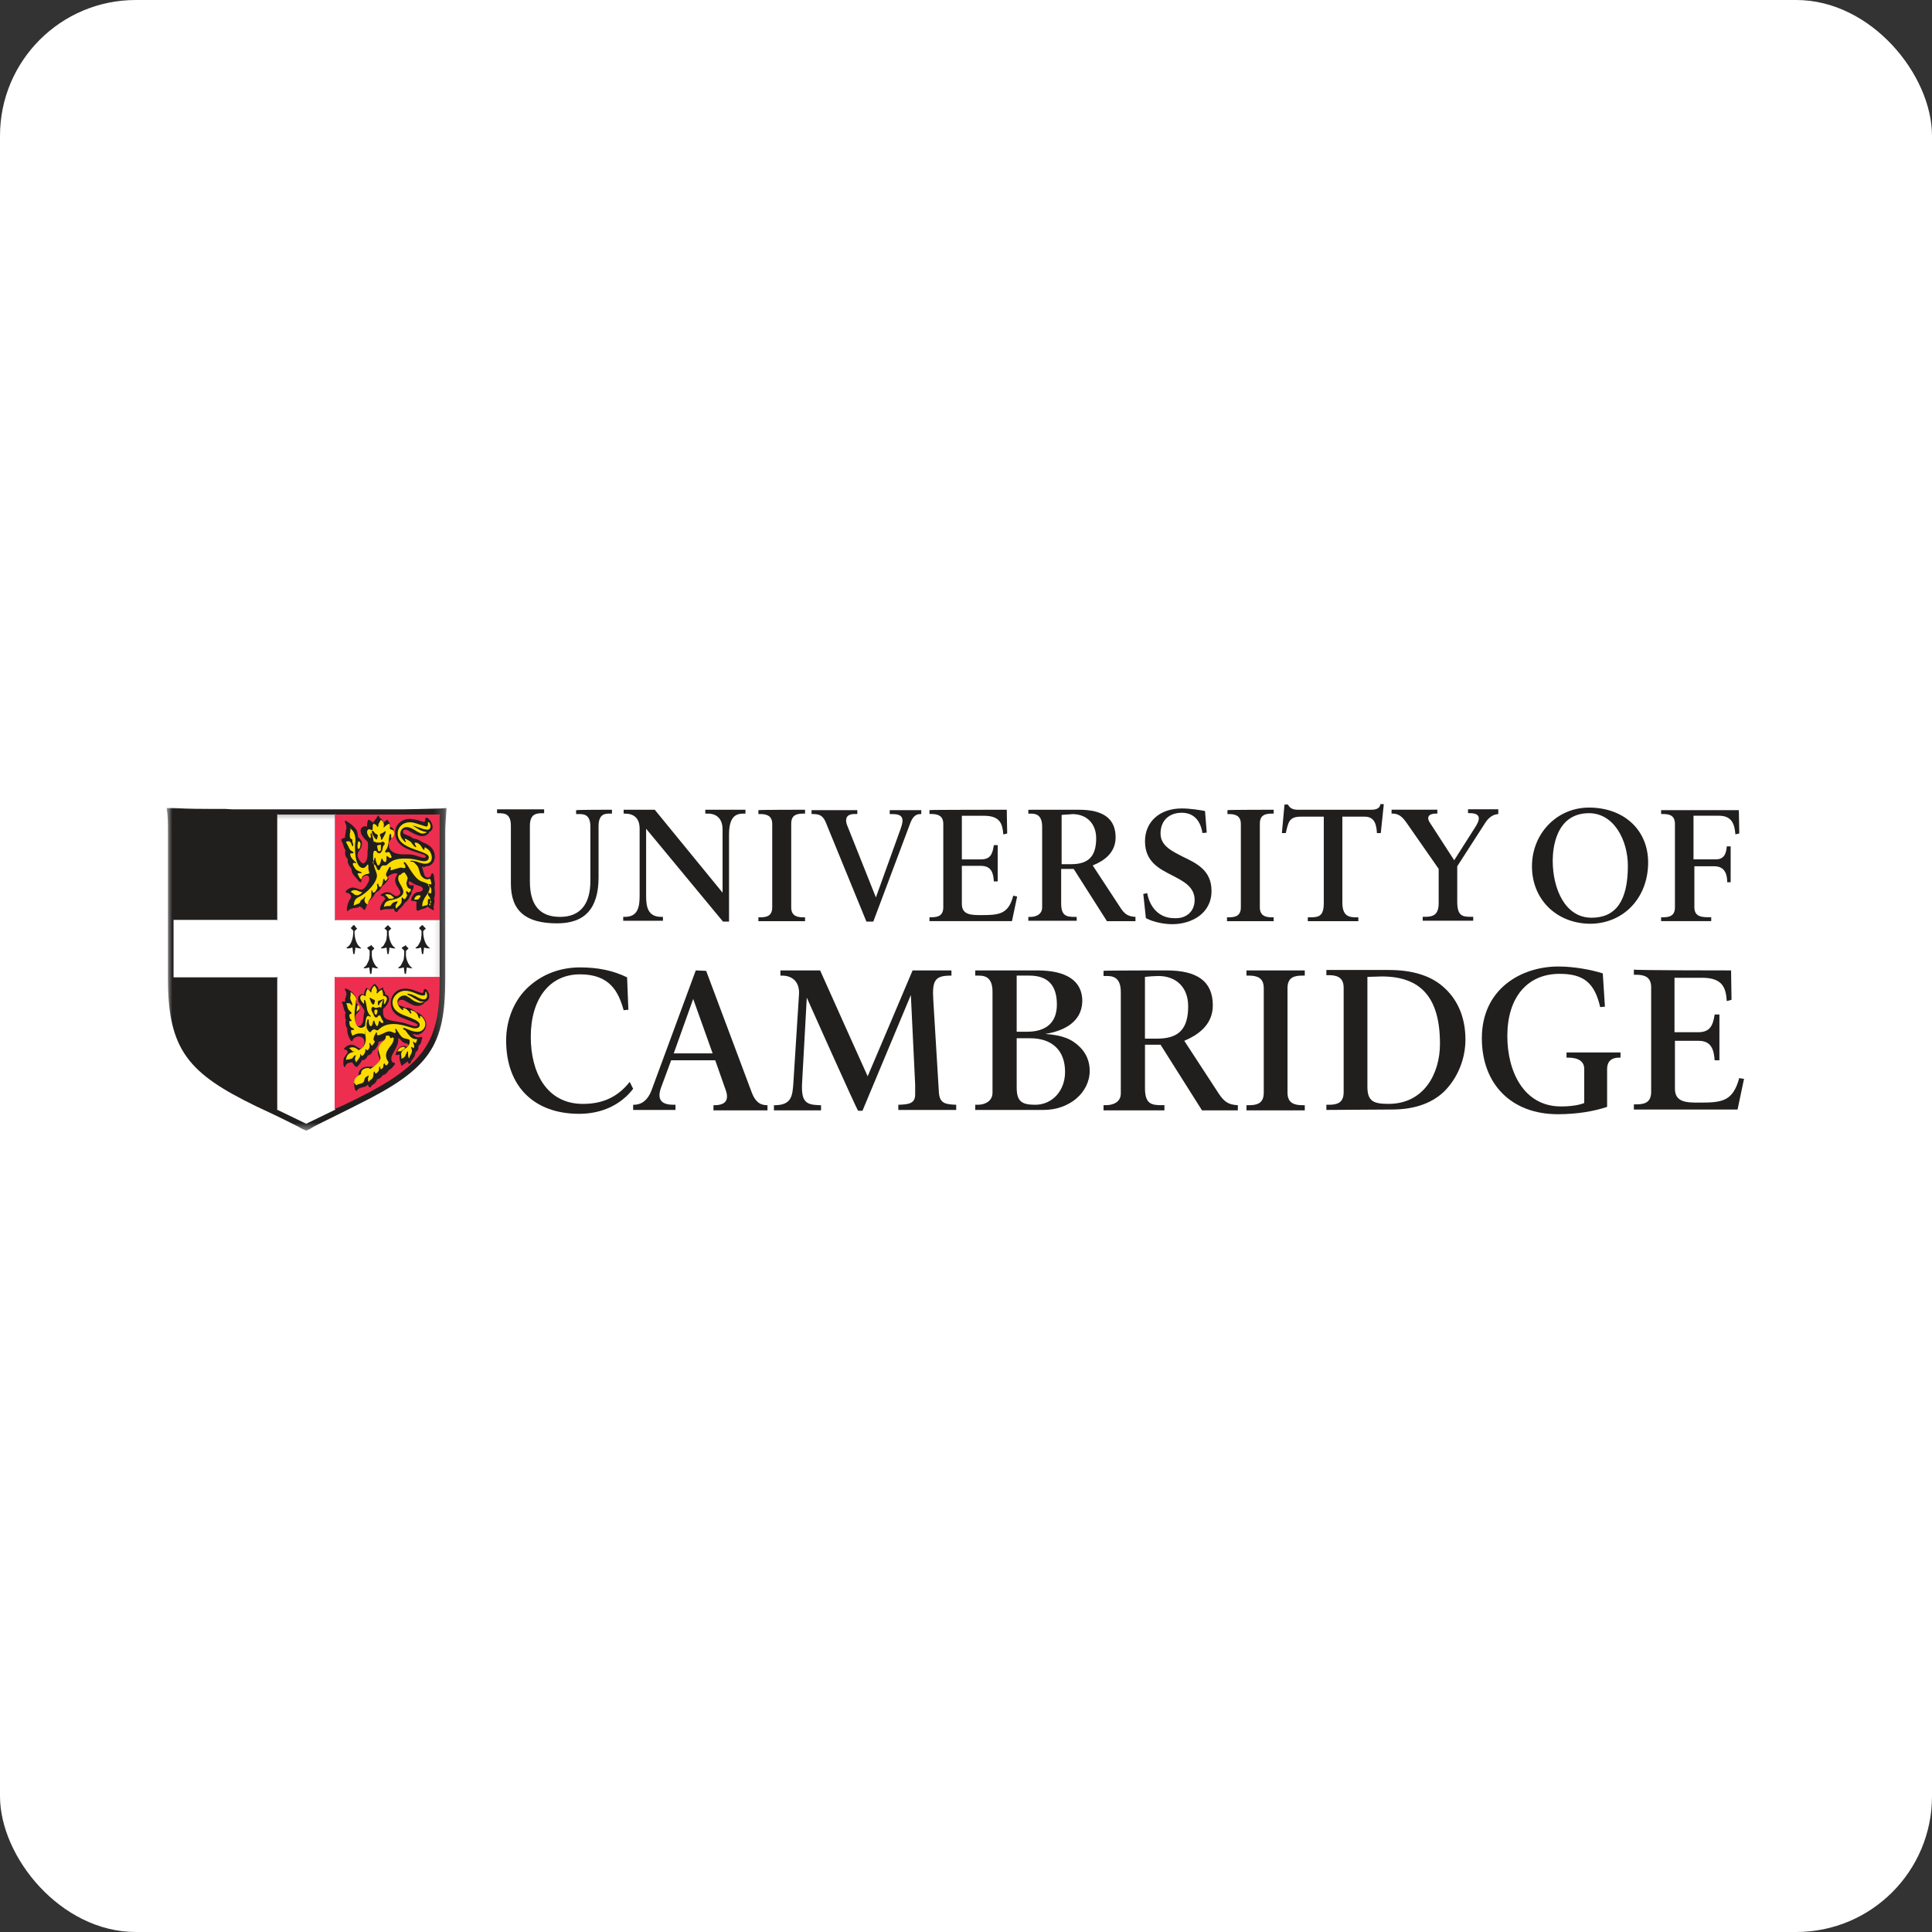 <svg xmlns="http://www.w3.org/2000/svg" width="185" height="185" viewBox="0 0 185 185" fill="none"><rect x="0" y="0" width="185" height="185" fill="#333333" stroke="none"/><rect width="185" height="185" rx="13" fill="white"></rect><mask id="mask0_483_340" style="mask-type:luminance" maskUnits="userSpaceOnUse" x="16" y="77" width="27" height="32"><path d="M42.8 77H16V108.392H42.8V77Z" fill="white"></path></mask><g mask="url(#mask0_483_340)"><path d="M22.205 77.496H36.556H37.217H38.665C39.367 77.496 40.526 77.454 42.139 77.413L42.759 77.372C42.676 78.613 42.635 79.109 42.635 79.769V81.713V83.533V93.749C42.635 100.161 41.187 102.352 34.238 105.785C33.949 105.95 30.392 107.687 30.021 107.894L29.691 108.1L29.319 108.265L28.947 108.1L28.576 107.894C27.128 107.15 25.638 106.446 24.482 105.909C18.109 102.809 16.083 100.574 16.083 93.752V83.536V81.716V79.772C16.083 78.613 16.083 78.242 15.959 77.374H16.619C18.233 77.457 19.392 77.457 20.094 77.457H21.542L22.205 77.496Z" fill="#211E1E"></path></g><mask id="mask1_483_340" style="mask-type:luminance" maskUnits="userSpaceOnUse" x="16" y="77" width="27" height="32"><path d="M42.8 77.496H16V108.351H42.8V77.496Z" fill="white"></path></mask><g mask="url(#mask1_483_340)"><path d="M29.319 107.605L32.047 106.283L32.13 106.242L32.088 106.201V93.628V93.543L32.171 93.587H42.057H42.139L42.098 93.501V88.166L42.139 88.083H42.057H32.171L32.088 88.125V88.042V78.035L32.13 77.953L32.047 77.994H26.629L26.547 77.953V78.035V88.042L26.588 88.125L26.505 88.083H16.702H16.619V88.166V93.543V93.587H16.702H26.505L26.588 93.543L26.547 93.669V106.16V106.283H26.588L29.319 107.605Z" fill="white"></path></g><path d="M32.212 77.994L32.088 77.953V78.035V88.042V88.125L32.171 88.083H42.016L42.139 88.125L42.098 88.042V78.035L42.139 77.953L42.016 77.994H32.212Z" fill="#EE2E4F"></path><path d="M32.13 93.587L32.047 93.545V93.587V106.159V106.242L32.13 106.159L32.708 105.912C40.358 102.313 42.095 100.163 42.095 94.206V93.587L42.137 93.504L42.054 93.545L32.13 93.587Z" fill="#EE2E4F"></path><path d="M33.949 88.582L33.991 88.665L34.032 88.747L34.114 88.83L34.197 88.912L34.156 88.954L34.073 89.036L33.991 89.119L33.949 89.16V89.243C33.949 89.945 34.197 90.526 34.527 90.732L34.61 90.815H34.527H34.448C34.365 90.815 34.159 90.773 34.035 90.732L33.952 91.351H33.828L33.746 90.732C33.622 90.773 33.457 90.815 33.333 90.815H33.25L33.168 90.773L33.25 90.691C33.581 90.526 33.828 89.906 33.828 89.201V89.119L33.787 89.078L33.705 88.995L33.622 88.912L33.581 88.871L33.663 88.788L33.746 88.706L33.787 88.623L33.949 88.582Z" fill="#211E1E"></path><path d="M37.176 88.582L37.217 88.665L37.3 88.747L37.382 88.83L37.465 88.912L37.423 88.954L37.341 89.036L37.258 89.119L37.217 89.16V89.243C37.217 89.903 37.465 90.526 37.795 90.732L37.878 90.815H37.795H37.713C37.63 90.815 37.423 90.773 37.3 90.732L37.217 91.351H37.093L37.011 90.732C36.887 90.773 36.722 90.815 36.598 90.815C36.515 90.815 36.474 90.815 36.474 90.773L36.556 90.691C36.639 90.65 36.763 90.526 36.804 90.402C36.928 90.195 37.011 89.989 37.011 89.906C37.011 89.741 37.052 89.576 37.052 89.576V89.246V89.122L37.011 89.081C36.887 88.957 36.887 88.957 36.804 88.915L36.887 88.833L36.969 88.75L37.052 88.668L37.176 88.582Z" fill="#211E1E"></path><path d="M35.563 90.484L35.604 90.567L35.686 90.649L35.769 90.732L35.852 90.814L35.81 90.856L35.728 90.938L35.645 91.021L35.604 91.062V91.186V91.516C35.645 91.97 35.893 92.469 36.141 92.634L36.223 92.716H36.141H36.058C35.975 92.716 35.769 92.675 35.645 92.634L35.563 93.253H35.439L35.356 92.634C35.232 92.675 35.067 92.716 34.943 92.716C34.861 92.716 34.819 92.716 34.819 92.675L34.902 92.593C34.984 92.551 35.108 92.427 35.15 92.304C35.273 92.056 35.356 91.891 35.356 91.808C35.356 91.643 35.397 91.478 35.397 91.478V91.147V91.024L35.356 90.982L35.273 90.9L35.191 90.817L35.15 90.776L35.232 90.693C35.48 90.567 35.48 90.567 35.563 90.484Z" fill="#211E1E"></path><path d="M38.83 90.484L38.872 90.567L38.954 90.649L39.037 90.732L39.119 90.814L39.078 90.856L38.995 90.938L38.913 91.021L38.872 91.062V91.186V91.516C38.913 91.97 39.161 92.469 39.408 92.634L39.491 92.716H39.408H39.367C39.285 92.716 39.078 92.675 38.954 92.634L38.872 93.253H38.748L38.665 92.634C38.541 92.675 38.376 92.716 38.252 92.716C38.17 92.716 38.128 92.716 38.128 92.675L38.211 92.593C38.294 92.551 38.417 92.427 38.459 92.304C38.583 92.056 38.665 91.891 38.665 91.808C38.665 91.643 38.706 91.478 38.706 91.478V91.147V91.024L38.665 90.982L38.583 90.9L38.5 90.817L38.459 90.776L38.541 90.693C38.789 90.567 38.789 90.567 38.83 90.484Z" fill="#211E1E"></path><path d="M40.485 88.582L40.526 88.665L40.609 88.747L40.691 88.83L40.774 88.912L40.733 88.954L40.65 89.036L40.568 89.119L40.526 89.16V89.243C40.526 89.903 40.774 90.526 41.104 90.732L41.187 90.815H41.104H41.022C40.939 90.815 40.733 90.773 40.609 90.732L40.526 91.351H40.402L40.32 90.732C40.196 90.773 40.031 90.815 39.907 90.815C39.824 90.815 39.783 90.815 39.783 90.773L39.865 90.691C39.948 90.65 40.072 90.526 40.113 90.402C40.237 90.195 40.32 89.989 40.32 89.906C40.32 89.741 40.361 89.576 40.361 89.576V89.246V89.122L40.32 89.081L40.237 88.998L40.155 88.915L40.113 88.874L40.196 88.791L40.278 88.709L40.361 88.626L40.485 88.582Z" fill="#211E1E"></path><path d="M40.402 82.996L40.444 83.119C40.485 83.243 40.485 83.326 40.526 83.408C40.65 83.904 40.733 84.028 40.98 84.028C41.104 84.028 41.228 83.945 41.27 83.821L41.311 83.656L41.393 83.615C41.476 83.615 41.517 83.697 41.559 83.904C41.559 83.986 41.559 84.11 41.6 84.317C41.641 84.441 41.641 84.606 41.641 84.73C41.641 84.812 41.641 84.853 41.6 84.977V85.06C41.644 85.231 41.644 85.314 41.644 85.396C41.644 85.768 41.644 85.85 41.562 86.016C41.603 86.139 41.603 86.222 41.603 86.305C41.603 86.387 41.603 86.47 41.562 86.594L41.52 86.841V87.007L41.562 87.13L41.52 87.172L41.355 87.089L41.149 86.965C41.107 86.924 41.025 86.883 40.942 86.8C40.777 86.965 40.736 86.965 40.571 87.007C40.282 87.089 40.199 87.13 40.116 87.172L39.992 87.213C39.91 87.213 39.869 87.089 39.869 86.883C39.869 86.594 39.869 86.47 39.91 86.346C39.745 86.305 39.662 86.263 39.58 86.263C39.538 86.263 39.538 86.263 39.456 86.263H39.414L39.373 86.181C39.373 86.098 39.414 85.933 39.497 85.809C39.621 85.603 39.786 85.479 39.91 85.438L40.199 85.396C40.364 85.355 40.488 85.272 40.488 85.148C40.488 85.025 40.405 84.942 40.24 84.859L39.869 84.736C39.745 84.694 39.621 84.653 39.538 84.57C39.456 84.529 39.373 84.488 39.332 84.447L39.249 84.405C39.167 84.405 39.125 84.447 39.125 84.529C39.125 84.694 39.249 84.777 39.373 84.777H39.456L39.538 84.736L39.621 84.818C39.621 84.983 39.538 85.231 39.414 85.355L39.373 85.644L39.285 85.727C39.243 85.933 39.037 86.263 38.831 86.387L38.748 86.47L38.665 86.594C38.665 86.635 38.583 86.676 38.5 86.8C38.418 86.883 38.335 86.965 38.294 87.007C38.211 87.089 38.129 87.13 38.129 87.172L38.046 87.296L37.963 87.337C37.881 87.337 37.798 87.254 37.757 87.13C37.716 87.048 37.716 87.007 37.633 87.007L37.468 87.048H37.344H37.055C36.89 87.048 36.683 87.089 36.559 87.13L36.477 87.172C36.436 87.172 36.394 87.13 36.394 87.048C36.394 86.759 36.601 86.387 36.89 86.095C36.849 85.93 36.766 85.847 36.642 85.806C36.559 85.765 36.477 85.765 36.477 85.765L36.436 85.724C36.436 85.682 36.518 85.6 36.642 85.558C36.89 85.434 36.972 85.434 37.096 85.434C37.261 85.434 37.385 85.476 37.55 85.6C37.798 85.765 37.84 85.806 37.963 85.806C38.129 85.806 38.335 85.641 38.335 85.476C38.335 85.352 38.252 85.228 38.129 85.022C37.922 84.733 37.84 84.526 37.84 84.278C37.84 84.113 37.881 84.031 38.005 83.783L38.046 83.7C38.046 83.659 37.963 83.618 37.881 83.618C37.798 83.618 37.674 83.659 37.509 83.7C37.261 83.824 37.096 83.948 37.096 83.989L37.138 84.072L37.22 84.113V84.155L37.179 84.237C37.179 84.237 37.096 84.32 37.014 84.444C36.89 84.609 36.766 84.733 36.642 84.815L36.559 84.898L36.477 85.022C36.436 85.145 36.27 85.311 36.105 85.393L35.981 85.476L35.893 85.603C35.81 85.768 35.687 85.933 35.563 86.057L35.315 86.305C35.232 86.387 35.15 86.552 35.067 86.841C34.985 87.048 34.943 87.13 34.902 87.13L34.819 87.089C34.654 86.883 34.489 86.8 34.448 86.8L34.365 86.841C34.283 86.883 34.241 86.924 34.117 86.924L33.828 86.965C33.581 87.007 33.457 87.089 33.333 87.213L33.25 87.254L33.209 87.13V87.048C33.209 87.048 33.209 86.965 33.25 86.8C33.292 86.552 33.374 86.346 33.416 86.263L33.581 86.016L33.622 85.892C33.622 85.685 33.457 85.52 33.168 85.479L33.085 85.396C33.085 85.355 33.168 85.272 33.25 85.19C33.416 85.066 33.622 84.983 33.787 84.983C33.87 84.983 33.994 85.025 34.159 85.066L34.365 85.148L34.572 85.19C34.778 85.19 34.985 85.025 35.191 84.612C35.315 84.447 35.356 84.281 35.356 84.157C35.356 83.951 35.274 83.827 35.108 83.827C34.985 83.827 34.861 83.868 34.737 83.992C34.654 84.075 34.613 84.199 34.613 84.281V84.364V84.405L34.53 84.488C34.448 84.488 34.407 84.405 34.241 84.24C34.2 84.157 34.117 84.075 33.994 83.951C33.746 83.662 33.663 83.538 33.663 83.208C33.374 82.836 33.292 82.63 33.292 82.423V82.258C33.085 82.01 33.044 81.928 33.044 81.68C33.044 81.556 33.044 81.556 33.085 81.432C33.003 81.267 32.961 81.226 32.92 81.102L32.879 80.937C32.837 80.813 32.796 80.689 32.755 80.607C32.672 80.483 32.672 80.483 32.672 80.441C32.672 80.359 32.755 80.276 32.961 80.235H33.044C33.044 80.152 33.044 80.07 33.044 80.028C33.044 79.987 33.044 79.946 33.085 79.822L33.127 79.492C33.168 79.368 33.168 79.285 33.168 79.203C33.168 79.12 33.168 79.079 33.127 78.955C33.085 78.872 33.085 78.79 33.044 78.749L33.003 78.625L33.085 78.583L33.168 78.625C33.457 78.79 33.787 79.038 33.994 79.285C34.2 79.492 34.241 79.698 34.283 80.152C34.53 80.359 34.654 80.524 34.654 80.813C34.654 80.978 34.613 81.143 34.489 81.308C34.407 81.474 34.324 81.556 34.324 81.556C34.283 81.639 34.241 81.763 34.241 81.845C34.241 82.01 34.283 82.134 34.407 82.341C34.53 82.547 34.654 82.671 34.778 82.671C34.985 82.671 35.191 82.299 35.191 81.845V81.515L35.232 81.308V81.061V80.854V80.73C35.232 80.648 35.232 80.607 34.943 80.359C34.654 80.028 34.53 79.781 34.53 79.533C34.53 79.285 34.737 79.12 34.985 79.12C35.026 79.12 35.067 79.12 35.15 79.161V79.079V78.914L35.191 78.707C35.232 78.542 35.232 78.501 35.315 78.501H35.356L35.521 78.625L35.728 78.749L35.769 78.79C35.769 78.666 35.81 78.666 35.893 78.542L36.017 78.377L36.099 78.253L36.141 78.171L36.223 78.088C36.265 78.088 36.265 78.129 36.306 78.212L36.389 78.336L36.512 78.418C36.595 78.501 36.678 78.625 36.719 78.79C36.801 78.707 36.801 78.666 36.884 78.625L37.008 78.542L37.09 78.501L37.132 78.542L37.214 78.666C37.338 78.831 37.338 78.872 37.338 78.996V79.079V79.161C37.627 79.244 37.71 79.368 37.71 79.698C37.71 79.946 37.586 80.152 37.379 80.441C37.214 80.607 37.214 80.689 37.214 80.813C37.214 81.432 37.668 81.766 38.456 81.807H39.034C39.406 81.807 39.612 81.848 39.945 81.972C40.358 82.096 40.482 82.137 40.606 82.137C40.688 82.137 40.771 82.096 40.771 82.013C40.771 81.889 40.565 81.807 39.86 81.6C38.453 81.188 37.834 80.648 37.834 79.698C37.834 78.996 38.453 78.415 39.199 78.415C39.447 78.415 39.819 78.498 40.025 78.539L40.397 78.663L40.562 78.704C40.685 78.704 40.727 78.622 40.727 78.415C40.727 78.333 40.768 78.291 40.851 78.291C40.933 78.291 41.098 78.415 41.222 78.622C41.346 78.787 41.429 79.035 41.429 79.2C41.429 79.365 41.346 79.53 41.14 79.654C40.933 79.943 40.727 80.067 40.397 80.067C40.149 80.067 39.736 79.902 39.237 79.613C39.031 79.489 38.948 79.448 38.825 79.448C38.659 79.448 38.577 79.53 38.577 79.654C38.577 79.778 38.659 79.86 38.907 79.943C39.32 80.108 39.403 80.149 39.526 80.273C39.981 80.356 40.146 80.439 40.438 80.645C41.222 80.893 41.638 81.388 41.638 82.01C41.638 82.588 41.267 82.963 40.727 82.963C40.691 83.037 40.609 83.037 40.402 82.996Z" fill="#211E1E"></path><path d="M39.491 99.004C39.656 99.211 39.863 99.335 40.028 99.335C40.069 99.335 40.193 99.335 40.276 99.293H40.399L40.441 99.335L40.399 99.5L40.358 99.665L40.317 99.83L40.234 99.995L40.11 100.119L40.069 100.161V100.284C40.069 100.491 39.986 100.615 39.821 100.739L39.78 100.78V100.863C39.739 101.028 39.697 101.11 39.697 101.152C39.656 101.193 39.615 101.275 39.532 101.399C39.408 101.523 39.367 101.647 39.326 101.73C39.285 101.812 39.285 101.853 39.202 101.853C39.12 101.853 39.037 101.771 39.037 101.606L38.996 101.647L38.913 101.73L38.748 101.853L38.624 101.936L38.541 102.019L38.5 102.06C38.459 102.06 38.417 101.977 38.376 101.853L38.294 101.564C38.252 101.482 38.252 101.399 38.252 101.275C38.252 101.152 38.252 101.069 38.294 100.986C38.129 100.986 38.087 101.028 38.005 101.028H37.922L37.881 100.986L37.922 100.863L38.046 100.574C38.129 100.367 38.417 100.161 38.624 100.161C38.665 100.161 38.748 100.161 38.83 100.202L38.954 100.243C39.037 100.243 39.12 100.161 39.12 100.078L39.037 99.954C39.037 99.954 38.913 99.913 38.748 99.872C38.624 99.83 38.541 99.789 38.376 99.582C38.252 99.459 38.211 99.417 38.17 99.417L38.129 99.459V99.582V99.624C38.129 99.872 38.046 100.078 37.881 100.408L37.633 100.863C37.509 101.069 37.468 101.234 37.468 101.399C37.468 101.564 37.55 101.73 37.633 101.73L37.757 101.771L37.798 101.812L37.84 101.853L37.798 101.936C37.798 101.936 37.716 102.019 37.633 102.143C37.468 102.349 37.385 102.39 37.22 102.473C37.096 102.721 36.931 102.886 36.642 102.968L36.601 103.01C36.518 103.175 36.27 103.34 36.147 103.34H36.099C36.099 103.505 35.975 103.67 35.81 103.794C35.687 103.877 35.645 103.918 35.604 103.918L35.563 104.001C35.521 104.083 35.48 104.124 35.439 104.124C35.356 104.124 35.274 104.042 35.232 103.877L35.15 103.918C35.067 104.001 34.985 104.042 34.985 104.042C34.943 104.042 34.861 104.083 34.696 104.124C34.489 104.166 34.324 104.248 34.241 104.331L34.159 104.455H34.117C34.076 104.455 34.035 104.413 33.994 104.331C33.952 104.166 33.911 103.959 33.911 103.835C33.911 103.546 33.994 103.34 34.324 103.01V102.927C34.324 102.473 34.696 102.143 35.191 102.143H35.274H35.563H35.604C35.769 102.143 35.893 102.101 36.058 101.936C36.265 101.771 36.347 101.647 36.347 101.482C36.347 101.441 36.347 101.358 36.265 101.152C36.223 101.028 36.182 100.863 36.182 100.739C36.182 100.367 36.43 99.954 36.801 99.704C36.884 99.621 36.967 99.538 36.967 99.497L36.925 99.456L36.801 99.538C36.76 99.58 36.677 99.621 36.595 99.662L36.471 99.704L36.306 99.745L36.223 99.827V99.91V99.993L36.182 100.075L36.058 100.282C35.934 100.488 35.852 100.571 35.687 100.612C35.604 100.901 35.439 101.025 35.232 101.066C35.067 101.396 34.943 101.52 34.654 101.52C34.613 101.644 34.53 101.768 34.407 101.933L34.283 102.057C34.2 102.181 34.2 102.181 34.159 102.181L33.952 102.057L33.87 101.933L33.787 101.809L33.705 101.727H33.663L33.457 101.768C33.333 101.768 33.168 101.892 33.127 101.974L33.044 102.14L33.003 102.181C32.92 102.181 32.879 102.016 32.879 101.727C32.879 101.479 32.92 101.314 33.003 101.19L33.25 100.86L33.292 100.736L33.25 100.612L33.127 100.529L32.961 100.488L32.92 100.447L32.961 100.405C33.003 100.323 33.085 100.282 33.168 100.199C33.374 100.075 33.498 100.034 33.663 100.034C33.787 100.034 33.952 100.075 34.117 100.199L34.365 100.364L34.489 100.405C34.613 100.405 34.696 100.323 34.778 100.199C34.861 100.034 34.902 99.91 34.902 99.786C34.902 99.456 34.654 99.249 34.365 99.249C34.2 99.249 34.076 99.291 33.911 99.414L33.828 99.497L33.746 99.662L33.663 99.704C33.622 99.704 33.539 99.58 33.457 99.414C33.416 99.332 33.374 99.208 33.333 99.125C33.292 98.96 33.25 98.836 33.25 98.713V98.465C33.127 98.3 33.085 98.135 33.085 97.928C33.085 97.845 33.085 97.804 33.127 97.639C33.044 97.515 33.044 97.433 33.044 97.267V97.144L33.085 97.02V96.937C33.003 96.813 32.961 96.772 32.879 96.4C32.837 96.194 32.796 96.111 32.755 96.029L32.714 95.987C32.714 95.946 32.837 95.905 32.961 95.905H33.085C33.044 95.822 33.044 95.781 33.044 95.74C33.044 95.616 33.085 95.533 33.127 95.409C33.168 95.285 33.168 95.244 33.168 95.203C33.168 95.12 33.168 94.996 33.127 94.955L33.044 94.79L33.003 94.707L33.044 94.666C33.209 94.666 33.539 94.831 33.787 95.079C34.035 95.327 34.117 95.492 34.117 95.864V96.07C34.365 96.276 34.448 96.442 34.448 96.607C34.448 96.731 34.407 96.813 34.283 96.937C34.035 97.185 33.994 97.267 33.994 97.556C33.994 98.011 34.117 98.258 34.365 98.258C34.572 98.258 34.737 98.011 34.778 97.68L34.819 97.35C34.819 97.267 34.819 97.144 34.861 97.061C34.861 96.978 34.902 96.896 34.902 96.855C34.902 96.731 34.819 96.607 34.613 96.318C34.365 96.029 34.283 95.905 34.283 95.657C34.283 95.409 34.448 95.203 34.696 95.203L34.861 95.244C34.861 95.079 34.861 95.079 34.943 94.873C35.026 94.707 35.067 94.584 35.108 94.584L35.15 94.625L35.274 94.707L35.356 94.749L35.439 94.831C35.48 94.625 35.563 94.542 35.687 94.377C35.81 94.253 35.852 94.212 35.893 94.212L35.934 94.253L36.058 94.377L36.182 94.542C36.223 94.625 36.265 94.666 36.265 94.79L36.347 94.749L36.471 94.666L36.595 94.584L36.636 94.542L36.678 94.584L36.719 94.79L36.843 94.996C36.884 95.079 36.884 95.12 36.884 95.203V95.244H36.925C37.09 95.244 37.255 95.451 37.255 95.657C37.255 95.946 37.008 96.359 36.719 96.568C36.678 96.692 36.678 96.734 36.678 96.816C36.678 97.477 36.843 97.642 37.919 97.81C38.167 97.851 38.415 97.893 38.621 97.934C38.662 97.934 38.869 98.016 39.282 98.14C39.529 98.223 39.653 98.264 39.777 98.264C39.901 98.264 39.984 98.223 39.984 98.182C39.984 98.058 39.818 97.975 39.282 97.769L38.538 97.48C37.795 97.191 37.421 96.737 37.421 96.032C37.421 95.247 37.999 94.666 38.786 94.666C39.075 94.666 39.364 94.707 39.78 94.873C40.317 95.079 40.358 95.079 40.399 95.079C40.523 95.079 40.565 94.996 40.565 94.873C40.565 94.749 40.606 94.707 40.688 94.707C40.812 94.707 40.895 94.79 40.977 94.955C41.06 95.079 41.101 95.244 41.101 95.409C41.101 95.698 40.936 95.864 40.688 95.946C40.523 96.194 40.276 96.318 39.986 96.318C39.656 96.318 39.491 96.235 38.91 95.905C38.704 95.781 38.621 95.74 38.456 95.74C38.249 95.74 38.084 95.864 38.084 96.029C38.084 96.194 38.208 96.276 38.497 96.359C38.662 96.4 38.704 96.4 38.786 96.524L38.91 96.483C39.199 96.483 39.529 96.648 39.821 96.896C40.358 97.061 40.815 97.639 40.815 98.096C40.815 98.633 40.361 99.09 39.863 99.09C40.031 99.087 39.742 99.046 39.491 99.004Z" fill="#211E1E"></path><path d="M41.228 86.721C41.228 86.638 41.187 86.597 41.187 86.555V86.432C41.187 86.266 41.228 86.184 41.228 86.101L41.145 85.936L41.063 85.812C40.98 85.73 40.98 85.647 40.98 85.564L41.022 85.482H41.063L41.145 85.523L41.228 85.564C41.269 85.564 41.311 85.482 41.311 85.317C41.311 85.11 41.269 84.987 41.145 84.904L41.022 84.821L40.98 84.739L41.063 84.656H41.145L41.228 84.697H41.269L41.311 84.615V84.574L41.269 84.408C41.228 84.243 41.228 84.161 41.145 84.161L40.939 84.202H40.898C40.65 84.202 40.32 83.954 40.237 83.665L40.072 83.128C40.031 82.963 39.865 82.798 39.659 82.592L39.494 82.509H39.329L39.285 82.459L39.367 82.418C39.574 82.418 39.821 82.459 40.11 82.583C40.399 82.665 40.565 82.707 40.688 82.707C41.101 82.707 41.349 82.5 41.349 82.129C41.349 81.922 41.266 81.716 41.184 81.551C41.101 81.427 40.977 81.303 40.771 81.179L40.688 81.138L40.647 81.179V81.303L40.606 81.385C40.565 81.385 40.523 81.344 40.441 81.22C40.276 80.89 40.028 80.683 39.78 80.683L39.697 80.725L39.739 80.849L39.821 81.014L39.863 81.096L39.821 81.138L39.697 81.055C39.615 80.972 39.574 80.931 39.574 80.931L39.45 80.766C39.367 80.642 39.285 80.56 39.119 80.477L38.913 80.353L38.789 80.312L38.748 80.353L38.789 80.436L38.872 80.601L38.83 80.642C38.789 80.642 38.665 80.518 38.5 80.312C38.376 80.147 38.335 79.982 38.335 79.816C38.335 79.445 38.624 79.197 38.954 79.197C39.119 79.197 39.367 79.28 39.574 79.403L39.986 79.651C40.152 79.734 40.317 79.816 40.441 79.816C40.523 79.816 40.523 79.816 40.688 79.775L40.812 79.734L40.853 79.692L40.771 79.651C40.565 79.651 40.193 79.486 39.945 79.321C39.78 79.238 39.697 79.156 39.656 79.156L39.532 79.073H39.574H39.615L39.986 79.197L40.358 79.321C40.523 79.403 40.812 79.445 40.936 79.445C41.101 79.445 41.225 79.321 41.225 79.156C41.225 79.073 41.225 78.991 41.184 78.908C41.143 78.825 41.06 78.702 41.019 78.702L40.977 78.784V78.82V78.943C40.977 79.067 40.895 79.15 40.812 79.15L40.688 79.109L40.152 78.943C39.656 78.778 39.491 78.737 39.24 78.737C38.58 78.737 38.081 79.191 38.081 79.813C38.081 80.474 38.535 80.931 39.736 81.344C40.895 81.757 41.06 81.84 41.06 82.129C41.06 82.294 40.895 82.459 40.688 82.459C40.606 82.459 40.523 82.459 40.482 82.459C40.441 82.459 40.234 82.418 39.904 82.335C39.532 82.252 39.243 82.211 38.827 82.211C38.002 82.211 37.586 82.335 37.132 82.748C37.049 82.831 37.008 82.872 36.884 82.872H36.843H36.719C36.595 82.872 36.553 82.913 36.471 83.037L36.347 83.285L36.264 83.326C36.182 83.326 36.141 83.285 36.058 83.078C36.017 82.954 35.975 82.872 35.893 82.831L35.728 82.665L35.686 82.583L35.728 82.5L35.81 82.376L35.852 82.252V82.17L35.893 82.129C35.934 82.129 35.975 82.17 35.975 82.376C35.975 82.418 36.017 82.5 36.058 82.624L36.141 82.831L36.223 82.872C36.306 82.872 36.43 82.665 36.471 82.459C36.512 82.294 36.512 82.211 36.553 82.211C36.595 82.211 36.595 82.211 36.677 82.376L36.76 82.5L36.884 82.541C36.966 82.541 36.966 82.5 37.008 82.335V82.252V82.129V82.046L37.049 81.963L37.132 82.005L37.214 82.087L37.379 82.17L37.503 82.087C37.503 82.046 37.503 82.005 37.421 81.881L37.379 81.757C37.297 81.633 37.255 81.592 37.214 81.592H37.132L37.008 81.633H36.925L36.884 81.592C36.884 81.509 36.925 81.385 37.049 81.261C37.09 81.179 37.173 80.931 37.214 80.601L37.255 80.188C37.297 79.94 37.297 79.858 37.379 79.858H37.421L37.462 79.982V80.064C37.462 80.188 37.462 80.271 37.503 80.271L37.627 80.147L37.71 79.982C37.751 79.899 37.751 79.816 37.751 79.775C37.751 79.569 37.668 79.486 37.379 79.403L37.338 79.362V79.28V79.115V79.032L37.297 78.949L37.255 78.867L37.173 78.908C37.008 79.032 36.966 79.032 36.884 79.115C36.801 79.197 36.76 79.238 36.76 79.238L36.719 79.197L36.76 79.032V78.991C36.76 78.784 36.636 78.619 36.471 78.495L36.43 78.578L36.388 78.66L36.306 78.784C36.264 78.867 36.223 78.949 36.223 79.032V79.073V79.115L36.182 79.197L36.099 79.115L36.017 78.991L35.852 78.908L35.769 78.867C35.686 79.032 35.686 79.073 35.686 79.28V79.362C35.686 79.445 35.645 79.486 35.604 79.486L35.48 79.445L35.356 79.403C35.232 79.403 35.15 79.527 35.15 79.651C35.15 79.816 35.191 79.899 35.273 80.064C35.356 80.188 35.439 80.271 35.48 80.271C35.48 80.271 35.48 80.188 35.521 80.105L35.48 79.94V79.858L35.521 79.775C35.562 79.775 35.604 79.816 35.645 79.982L35.728 80.312L35.81 80.725C35.81 80.849 35.852 80.931 35.893 81.055C35.975 81.22 36.017 81.303 36.058 81.344C36.141 81.468 36.182 81.468 36.182 81.509L36.141 81.551L36.058 81.509L35.975 81.468H35.893C35.769 81.468 35.728 81.592 35.728 82.129C35.728 82.5 35.81 82.954 35.893 83.164L36.058 83.618L36.099 83.825C36.099 84.444 35.273 85.438 34.362 85.892C34.032 86.057 33.908 86.222 33.867 86.718C34.032 86.635 34.073 86.635 34.156 86.594C34.404 86.511 34.445 86.47 34.486 86.387L34.527 86.263C34.527 86.222 34.569 86.181 34.734 86.098L34.858 85.975L34.94 85.851L34.981 85.892L34.899 86.14V86.181C34.899 86.346 34.981 86.511 35.188 86.594L35.229 86.511C35.271 86.387 35.271 86.305 35.312 86.263L35.477 86.016C35.518 85.933 35.56 85.892 35.56 85.644V85.396V85.314L35.601 85.231L35.642 85.273L35.684 85.438L35.766 85.479C35.849 85.479 35.972 85.355 36.055 85.19C36.096 85.107 36.138 85.066 36.138 84.984C36.138 84.942 36.138 84.818 36.096 84.736V84.695L36.179 84.612H36.22L36.261 84.818L36.385 84.942C36.509 84.942 36.633 84.695 36.674 84.406C36.674 84.24 36.716 84.158 36.757 84.158H36.798L36.84 84.282L36.881 84.364L37.005 84.282L37.087 84.158L37.129 84.075L37.046 83.951L36.963 83.786C36.963 83.662 37.005 83.538 37.17 83.249C37.294 83.002 37.335 83.002 37.376 83.002L37.418 83.084V83.167L37.376 83.291L37.459 83.332L37.624 83.291C37.665 83.249 37.748 83.249 37.872 83.208C38.037 83.167 38.12 83.126 38.161 83.126L38.326 83.084H38.491C38.574 83.126 38.656 83.126 38.698 83.126C38.78 83.126 38.822 83.084 38.822 83.002L38.78 82.837L38.698 82.713L38.656 82.63V82.589L38.698 82.547C38.78 82.547 38.904 82.671 39.028 82.878C39.689 83.954 40.022 84.326 40.517 84.45C41.013 84.615 41.137 84.697 41.137 85.028C41.137 85.193 41.054 85.399 40.889 85.647C40.559 86.101 40.435 86.39 40.435 86.724V86.806L40.517 86.765L40.641 86.724L40.848 86.682C40.93 86.682 40.971 86.6 40.971 86.517V86.311V86.269C40.971 86.145 41.013 86.063 41.095 86.063L41.178 86.104L41.302 86.393C41.022 86.597 41.063 86.638 41.228 86.721Z" fill="#FDDC02"></path><path d="M34.238 80.887V81.011V81.094C34.238 81.218 34.28 81.3 34.321 81.3C34.362 81.3 34.486 81.177 34.486 81.094L34.527 80.846C34.527 80.805 34.527 80.764 34.486 80.681C34.445 80.598 34.403 80.557 34.362 80.557C34.28 80.557 34.28 80.64 34.238 80.887Z" fill="#FDDC02"></path><path d="M33.578 79.232V79.315C33.578 79.398 33.536 79.522 33.536 79.687C33.495 79.811 33.495 79.852 33.495 79.893V80.058C33.495 80.182 33.536 80.306 33.66 80.347L33.743 80.388V80.512C33.743 80.554 33.743 80.636 33.784 80.719C33.825 80.801 33.825 80.884 33.825 80.967L33.784 81.049C33.743 81.049 33.702 80.967 33.66 80.843C33.578 80.636 33.495 80.554 33.371 80.554C33.289 80.554 33.206 80.554 33.123 80.636C33.206 80.76 33.247 80.843 33.371 81.091C33.495 81.379 33.578 81.462 33.784 81.545L33.867 81.627L33.784 81.71H33.66H33.578L33.536 81.792C33.536 82.04 33.743 82.288 34.032 82.536L34.114 82.618L34.073 82.659H34.032L33.949 82.618H33.867L33.784 82.701C33.784 82.783 33.825 82.907 33.949 83.072C34.032 83.237 34.156 83.32 34.238 83.361L34.61 83.527L34.651 83.568L34.61 83.609H34.527H34.448H34.324L34.241 83.65C34.241 83.692 34.283 83.774 34.365 83.939C34.448 84.105 34.53 84.187 34.572 84.187L34.613 84.146L34.696 83.939C34.696 83.898 34.778 83.857 34.902 83.774C34.984 83.733 35.067 83.692 35.15 83.692C35.356 83.65 35.356 83.65 35.356 83.568C35.356 83.527 35.356 83.485 35.315 83.403C35.315 83.361 35.315 83.279 35.274 83.237V83.072V82.866L35.232 82.783L35.15 82.825C35.067 82.99 34.902 83.114 34.778 83.114C34.283 83.114 33.994 82.371 33.994 81.253V80.922L34.035 80.51V80.386C34.035 80.055 33.911 79.684 33.746 79.519L33.622 79.395L33.578 79.232Z" fill="#FDDC02"></path><path d="M34.696 85.438C34.531 85.397 34.489 85.397 34.283 85.314C34.159 85.231 34.035 85.231 33.952 85.231C33.828 85.231 33.705 85.273 33.581 85.397L33.663 85.438L33.828 85.562L33.994 85.686L34.159 85.727C34.321 85.727 34.448 85.686 34.696 85.438Z" fill="#FDDC02"></path><path d="M37.963 87.01C38.005 86.886 38.046 86.886 38.129 86.803C38.376 86.597 38.459 86.432 38.459 86.308V86.102C38.459 85.978 38.459 85.936 38.541 85.936L38.583 85.978L38.624 86.06L38.706 86.102C38.748 86.102 38.83 86.06 38.913 85.895L38.996 85.73L38.954 85.647C38.954 85.647 38.913 85.606 38.913 85.523L38.872 85.4L38.954 85.317L38.996 85.358L39.078 85.441L39.119 85.482L39.243 85.4L39.326 85.276L39.367 85.193L39.285 85.108L39.161 85.066C39.037 85.025 38.913 84.777 38.913 84.529L38.954 84.406L38.996 84.24L39.037 84.117C39.037 84.034 38.996 83.951 38.954 83.869C38.913 83.786 38.872 83.704 38.83 83.704C38.789 83.58 38.748 83.539 38.706 83.539L38.583 83.58L38.5 83.621L38.376 83.745L38.252 83.786C38.17 83.828 38.129 83.993 38.129 84.117C38.129 84.282 38.17 84.406 38.459 84.901C38.583 85.108 38.624 85.273 38.624 85.397C38.624 85.727 38.252 86.016 37.671 86.14C36.969 86.264 36.846 86.388 36.76 86.842C36.884 86.8 36.925 86.759 37.132 86.759H37.255C37.379 86.759 37.379 86.759 37.462 86.635C37.544 86.511 37.627 86.429 37.751 86.388L37.875 86.346L37.999 86.305H38.04L38.081 86.346L37.999 86.511C37.916 86.594 37.875 86.718 37.875 86.8C37.878 86.845 37.878 86.927 37.963 87.01Z" fill="#FDDC02"></path><path d="M36.887 85.686C36.969 85.768 37.093 85.851 37.135 85.933C37.217 86.057 37.217 86.057 37.3 86.057H37.423H37.506C37.671 86.016 37.712 86.016 37.712 85.975L37.671 85.892L37.547 85.809L37.465 85.727C37.423 85.686 37.3 85.644 37.176 85.644C37.093 85.603 37.011 85.603 36.887 85.686Z" fill="#FDDC02"></path><path d="M39.656 86.14H39.697H39.78H39.863H39.904C39.987 86.14 40.028 86.14 40.069 86.099C40.11 86.057 40.193 85.975 40.234 85.892L40.276 85.81C40.276 85.768 40.234 85.727 40.11 85.727C39.907 85.727 39.742 85.851 39.656 86.14Z" fill="#FDDC02"></path><path d="M39.161 101.361L39.202 101.279L39.243 101.155L39.326 100.99C39.408 100.866 39.45 100.742 39.45 100.577L39.408 100.412L39.367 100.329V100.288L39.408 100.246L39.491 100.288L39.574 100.37C39.615 100.37 39.656 100.288 39.656 100.205V100.123C39.656 100.081 39.615 99.957 39.574 99.875L39.532 99.792L39.574 99.751L39.697 99.834L39.78 99.875C39.821 99.875 39.863 99.834 39.904 99.668C39.945 99.586 39.945 99.544 39.945 99.544L39.904 99.503H39.863H39.78C39.615 99.503 39.408 99.379 39.285 99.255L39.037 98.966C38.954 98.843 38.83 98.677 38.83 98.677L38.624 98.554L38.583 98.471L38.665 98.43C38.706 98.43 38.83 98.471 39.119 98.595C39.367 98.719 39.739 98.801 39.986 98.801C40.399 98.801 40.73 98.471 40.73 98.058C40.73 97.852 40.647 97.645 40.399 97.356L40.234 97.274L40.193 97.315L40.234 97.397V97.48L40.193 97.521C40.152 97.521 40.069 97.439 40.028 97.274C39.986 97.067 39.863 96.985 39.615 96.819C39.532 96.778 39.367 96.737 39.326 96.737L39.285 96.769L39.326 96.852L39.408 97.017L39.367 97.058C39.326 97.058 39.285 97.058 39.161 96.852C39.078 96.769 38.913 96.604 38.789 96.563L38.624 96.522L38.583 96.563L38.624 96.645V96.687L38.583 96.728C38.541 96.728 38.376 96.604 38.252 96.439C38.128 96.274 38.046 96.067 38.046 95.944C38.046 95.613 38.376 95.324 38.706 95.324C38.789 95.324 38.872 95.324 38.913 95.365L39.202 95.531L39.532 95.778C39.739 95.902 40.028 96.026 40.193 96.026C40.234 96.026 40.317 96.026 40.441 95.985C40.523 95.944 40.565 95.944 40.565 95.902H40.523H40.317C40.234 95.902 39.986 95.778 39.78 95.654L39.367 95.407L39.037 95.242L38.995 95.2L39.037 95.159H39.119L39.45 95.242C39.532 95.283 39.656 95.324 39.821 95.407C40.193 95.613 40.399 95.696 40.565 95.696C40.771 95.696 40.895 95.572 40.895 95.365C40.895 95.324 40.895 95.2 40.854 95.118L40.812 94.994L40.771 94.953L40.73 95.035V95.076V95.118C40.73 95.283 40.688 95.324 40.482 95.324C40.358 95.324 40.152 95.283 39.697 95.076C39.285 94.911 39.037 94.87 38.786 94.87C38.167 94.87 37.586 95.407 37.586 95.988C37.586 96.525 37.916 96.899 38.621 97.188L39.364 97.477C39.942 97.725 40.19 97.89 40.19 98.138C40.19 98.344 40.025 98.468 39.736 98.468C39.612 98.468 39.447 98.427 39.199 98.344C38.538 98.138 38.081 98.055 37.71 98.055C37.09 98.055 36.633 98.22 36.261 98.592L36.138 98.674L36.014 98.633L35.807 98.551L35.601 98.674L35.518 98.798L35.436 98.84C35.353 98.84 35.271 98.716 35.188 98.592C35.147 98.509 35.105 98.427 35.105 98.385C35.105 98.344 35.105 98.262 35.105 98.138V97.973L35.147 97.807C35.147 97.725 35.188 97.684 35.188 97.642L35.229 97.601C35.271 97.601 35.312 97.642 35.312 97.725V97.766V97.807C35.312 98.055 35.395 98.262 35.518 98.262C35.601 98.262 35.684 98.097 35.725 97.807L35.807 97.725C35.849 97.725 35.849 97.766 35.89 97.89C35.89 97.973 35.972 98.097 36.014 98.179L36.096 98.262C36.179 98.262 36.22 98.138 36.261 97.931C36.261 97.849 36.303 97.766 36.344 97.766H36.385L36.427 97.849L36.509 97.931L36.592 97.973L36.674 97.931L36.716 97.849L36.674 97.766C36.633 97.725 36.592 97.642 36.509 97.477C36.468 97.394 36.427 97.312 36.427 97.271L36.385 97.229H36.344H36.303C36.303 97.229 36.22 97.271 36.138 97.271H36.099L36.058 97.229L36.141 97.147C36.347 96.982 36.471 96.693 36.553 96.28C36.595 96.032 36.595 95.908 36.719 95.784L36.76 95.743L36.801 95.826L36.76 95.949V96.073V96.115V96.156L36.843 96.115L36.925 95.991C36.966 95.908 37.049 95.743 37.049 95.66C37.049 95.578 37.049 95.537 36.966 95.454L36.843 95.371H36.801H36.76L36.677 95.33V95.248V95.165L36.636 94.958L36.595 94.835L36.553 94.752L36.512 94.793L36.388 94.876L36.264 94.958C36.141 95.124 36.141 95.124 36.099 95.124L36.058 95.082V95.041C36.058 94.958 36.099 94.917 36.099 94.876C36.099 94.711 35.975 94.504 35.852 94.38C35.686 94.546 35.563 94.752 35.563 94.917V95L35.521 95.041L35.48 95L35.397 94.876C35.397 94.876 35.356 94.835 35.273 94.752L35.191 94.711L35.15 94.793C35.067 94.958 35.026 95.082 35.026 95.206C35.026 95.33 35.026 95.371 34.984 95.371H34.943C34.819 95.289 34.819 95.289 34.737 95.289C34.572 95.289 34.489 95.413 34.489 95.578C34.489 95.619 34.53 95.743 34.613 95.867C34.696 95.991 34.819 96.115 34.861 96.115V96.073V95.908V95.784L34.902 95.743C34.984 95.743 35.026 95.949 35.108 96.404C35.15 96.817 35.273 97.064 35.439 97.229L35.521 97.312L35.48 97.353L35.356 97.312L35.273 97.271C35.191 97.271 35.108 97.353 35.067 97.477L34.984 97.973L34.943 98.633C34.943 98.757 34.943 98.922 34.984 99.129C35.026 99.294 35.026 99.459 35.026 99.542C35.026 100.037 34.696 100.453 34.2 100.618L33.663 100.783C33.333 100.866 33.168 101.114 33.127 101.526C33.209 101.444 33.25 101.444 33.374 101.444L33.539 101.403L33.705 101.361L33.787 101.279L33.911 101.114L34.035 101.031L34.076 101.072L34.035 101.196C33.994 101.279 33.994 101.32 33.994 101.403C33.994 101.526 34.035 101.568 34.117 101.733L34.159 101.65C34.159 101.609 34.2 101.568 34.283 101.485C34.407 101.32 34.489 101.155 34.489 101.114C34.489 100.99 34.489 100.948 34.53 100.948C34.572 100.948 34.572 100.948 34.572 101.031L34.613 101.072L34.654 101.114L34.737 101.072L34.861 100.948L34.943 100.783C34.984 100.701 34.984 100.659 34.984 100.618V100.494L35.026 100.453L35.108 100.536L35.15 100.577L35.232 100.536C35.315 100.453 35.397 100.329 35.397 100.205V100.04L35.356 99.916L35.397 99.875C35.439 99.875 35.48 99.916 35.521 100.04L35.604 100.123C35.645 100.123 35.686 100.081 35.769 99.957L35.852 99.834L35.893 99.751L35.852 99.668L35.769 99.586V99.503C35.769 99.379 35.81 99.255 35.893 99.09C35.975 98.966 35.975 98.925 36.017 98.884L36.058 98.843L36.099 98.884V98.966V99.09L36.182 99.132H36.264L36.471 99.049C36.512 99.049 36.595 99.008 36.677 98.966C37.008 98.801 37.132 98.76 37.297 98.76C37.379 98.76 37.503 98.801 37.71 98.884L37.792 98.925L37.875 98.884L37.916 98.801L37.875 98.677L37.834 98.554L37.875 98.512L37.957 98.554C37.999 98.595 38.04 98.719 38.164 98.884C38.329 99.173 38.535 99.379 38.701 99.421L39.072 99.503C39.196 99.545 39.237 99.586 39.237 99.71C39.237 99.957 39.114 100.205 38.907 100.329L38.618 100.536C38.494 100.618 38.412 100.783 38.412 100.948C38.412 101.072 38.453 101.237 38.453 101.403L38.494 101.361L38.659 101.279L38.783 101.155L38.866 100.948L38.948 100.783C38.99 100.701 39.031 100.659 39.031 100.659C39.072 100.659 39.072 100.701 39.072 100.783V100.825C39.078 101.114 39.078 101.155 39.161 101.361Z" fill="#FDDC02"></path><path d="M34.114 103.924C34.238 103.842 34.238 103.842 34.527 103.759C34.775 103.718 34.858 103.594 34.899 103.387C34.94 103.222 34.94 103.181 35.105 103.098L35.229 103.016L35.27 102.974L35.312 103.016L35.27 103.14L35.229 103.305C35.229 103.429 35.27 103.553 35.312 103.635C35.353 103.511 35.394 103.47 35.518 103.387C35.683 103.264 35.766 103.14 35.766 102.809C35.766 102.685 35.807 102.603 35.849 102.603L35.89 102.644L35.931 102.768L35.972 102.809L36.096 102.727L36.22 102.603C36.261 102.562 36.303 102.438 36.303 102.231L36.344 102.107L36.385 102.149L36.427 102.314L36.468 102.396L36.55 102.355L36.674 102.231L36.716 102.066V101.942L36.757 101.86L36.798 101.818L36.84 101.86L36.881 101.942L36.963 102.025C37.005 102.025 37.046 101.984 37.129 101.901L37.17 101.818L37.211 101.695L37.17 101.653C37.046 101.488 36.963 101.282 36.963 101.075C36.963 100.786 37.087 100.538 37.418 100.123C37.624 99.875 37.707 99.627 37.707 99.421L37.624 99.338L37.5 99.379L37.418 99.421L37.376 99.379L37.335 99.297L37.294 99.214L37.217 99.17H37.134H37.052C36.969 99.17 36.928 99.211 36.928 99.294V99.335V99.376C36.928 99.459 36.845 99.583 36.763 99.665L36.598 99.789C36.391 99.954 36.226 100.243 36.226 100.45C36.226 100.532 36.267 100.656 36.309 100.822C36.391 101.069 36.432 101.193 36.432 101.276C36.432 101.689 35.813 102.228 34.654 102.806C34.076 103.095 33.911 103.302 33.911 103.673L34.114 103.924Z" fill="#FDDC02"></path><path d="M33.578 94.991V95.197V95.321C33.536 95.445 33.536 95.486 33.536 95.528C33.536 95.693 33.578 95.775 33.66 95.94C33.702 96.023 33.743 96.147 33.743 96.229L33.702 96.271L33.66 96.229L33.578 96.147C33.536 96.064 33.454 96.064 33.33 96.064H33.165C33.206 96.229 33.247 96.271 33.247 96.353C33.33 96.642 33.33 96.642 33.495 96.808C33.66 96.931 33.66 96.973 33.66 97.014L33.619 97.097H33.578H33.536C33.495 97.097 33.454 97.179 33.454 97.262L33.495 97.468L33.536 97.551L33.619 97.633L33.66 97.716L33.619 97.798L33.536 97.757H33.495L33.454 97.84V97.964L33.495 98.17L33.578 98.335L33.702 98.418C33.825 98.459 33.867 98.5 33.867 98.5L33.908 98.583L33.867 98.624H33.784H33.702C33.619 98.624 33.619 98.624 33.619 98.707V98.831L33.66 98.955C33.702 99.12 33.743 99.161 33.784 99.161L33.867 99.12C33.991 99.037 34.238 98.955 34.404 98.955C34.569 98.955 34.734 98.955 34.816 98.996L34.899 99.037C34.94 99.037 34.94 98.996 34.94 98.955V98.789L34.982 98.542L35.023 98.335V98.211L34.94 98.253C34.775 98.376 34.693 98.418 34.569 98.418C34.197 98.418 33.949 97.964 33.949 97.217C33.949 96.887 33.991 96.474 34.073 95.934C34.073 95.811 34.114 95.769 34.114 95.687C34.073 95.448 33.867 95.197 33.578 94.991Z" fill="#FDDC02"></path><path d="M34.156 96.893L34.238 96.811L34.321 96.728C34.404 96.687 34.445 96.563 34.445 96.48L34.404 96.356L34.28 96.232C34.238 96.232 34.238 96.315 34.197 96.398V96.521L34.156 96.645V96.769V96.893Z" fill="#FDDC02"></path><path d="M33.413 100.367C33.495 100.409 33.536 100.409 33.619 100.532C33.743 100.656 33.784 100.698 33.949 100.698H34.073L34.197 100.656L34.28 100.615L34.362 100.574C34.362 100.574 34.28 100.491 34.197 100.45L33.991 100.326L33.784 100.285C33.619 100.285 33.495 100.326 33.413 100.367Z" fill="#FDDC02"></path><path d="M34.572 102.892C34.737 102.809 34.778 102.809 34.943 102.685C35.108 102.603 35.191 102.561 35.191 102.561C35.356 102.479 35.439 102.438 35.439 102.355C35.439 102.314 35.356 102.272 35.191 102.272C34.861 102.272 34.572 102.479 34.572 102.768V102.892Z" fill="#FDDC02"></path><path d="M38.046 100.7C38.17 100.659 38.211 100.659 38.252 100.659H38.417L38.5 100.576L38.624 100.494C38.789 100.37 38.789 100.37 38.789 100.329C38.789 100.287 38.706 100.246 38.583 100.246C38.335 100.284 38.17 100.408 38.046 100.7Z" fill="#FDDC02"></path><path d="M36.474 80.185L36.391 80.02V79.938C36.391 79.855 36.432 79.814 36.515 79.814C36.639 79.772 36.721 79.69 36.804 79.648L36.887 79.566L36.928 79.648C36.928 79.772 36.845 79.938 36.721 80.144C36.639 80.309 36.556 80.433 36.556 80.433C36.515 80.433 36.474 80.35 36.474 80.268V80.185Z" fill="#211E1E"></path><path d="M35.934 79.814L36.099 79.897L36.182 79.979V80.02L36.141 80.186L36.099 80.351L36.058 80.392L35.893 80.268L35.769 80.062C35.769 80.02 35.686 79.979 35.645 79.814L35.604 79.649V79.608L35.645 79.525L35.728 79.566L35.934 79.814Z" fill="#211E1E"></path><path d="M36.474 80.681L36.598 80.598H36.639C36.722 80.598 36.846 80.681 36.846 80.805C36.846 80.887 36.722 80.928 36.68 81.052L36.598 81.424C36.515 81.589 36.433 81.713 36.309 81.713C36.185 81.713 36.102 81.63 35.978 81.383C35.937 81.259 35.896 81.176 35.855 81.094C35.772 80.928 35.731 80.805 35.731 80.722C35.731 80.639 35.772 80.598 35.855 80.598L35.978 80.639L36.061 80.681H36.144H36.185H36.474Z" fill="#211E1E"></path><path d="M35.439 95.53L35.563 95.613L35.728 95.695C35.852 95.737 35.893 95.778 35.893 95.819V95.902L35.852 96.026C35.852 96.15 35.769 96.191 35.728 96.191C35.687 96.191 35.604 96.108 35.521 95.943C35.48 95.861 35.439 95.695 35.398 95.613V95.572L35.439 95.53Z" fill="#211E1E"></path><path d="M36.598 95.82L36.391 96.026C36.309 96.109 36.309 96.191 36.309 96.232L36.267 96.274L36.185 96.191V96.026V95.902L36.267 95.82L36.433 95.778L36.639 95.696L36.722 95.654L36.763 95.696V95.737L36.598 95.82Z" fill="#211E1E"></path><path d="M35.728 96.397L35.852 96.48L35.975 96.521L36.182 96.48L36.306 96.439H36.388C36.471 96.439 36.512 96.521 36.512 96.604C36.512 96.728 36.43 96.852 36.306 97.058L36.223 97.264C36.141 97.388 36.099 97.43 36.017 97.43C35.934 97.43 35.852 97.388 35.728 97.058C35.604 96.852 35.562 96.728 35.562 96.604C35.562 96.521 35.604 96.439 35.686 96.439L35.728 96.397Z" fill="#211E1E"></path><path d="M36.267 80.928H36.185L36.144 80.97L36.102 81.011L36.144 81.218L36.185 81.383C36.185 81.465 36.226 81.507 36.309 81.507C36.391 81.507 36.474 81.465 36.474 81.341V81.135C36.474 81.011 36.474 80.928 36.474 80.928L36.433 80.887H36.391L36.267 80.928Z" fill="#FDDC02"></path><path d="M35.852 96.852V97.017L35.975 97.182C36.058 97.182 36.099 97.058 36.141 96.893C36.141 96.81 36.141 96.81 36.141 96.769C36.141 96.686 36.099 96.686 36.058 96.686H36.017H35.975H35.934C35.852 96.686 35.852 96.728 35.852 96.852Z" fill="#FDDC02"></path><path d="M58.599 77.536C58.599 77.619 58.599 77.867 58.599 77.908C58.517 77.908 58.352 77.908 58.352 77.908C57.98 77.908 57.316 77.908 57.316 79.108V83.989C57.316 86.968 56.034 88.416 53.347 88.416C50.327 88.416 48.92 87.216 48.92 84.612V79.07C48.92 77.87 48.259 77.87 47.72 77.87H47.596C47.596 77.787 47.596 77.539 47.596 77.498C47.72 77.498 51.978 77.498 52.105 77.498C52.105 77.581 52.105 77.828 52.105 77.87H51.981C51.444 77.87 50.74 77.87 50.74 79.07V84.405C50.74 86.679 51.692 87.797 53.636 87.797C55.538 87.797 56.532 86.597 56.532 84.364V79.153C56.532 77.952 55.871 77.952 55.414 77.952C55.414 77.952 55.249 77.952 55.166 77.952C55.166 77.87 55.166 77.622 55.166 77.581C55.29 77.536 58.476 77.536 58.599 77.536Z" fill="#211E1E"></path><path d="M63.48 87.794V88.166C63.48 88.166 59.8 88.166 59.676 88.166C59.676 88.083 59.676 87.835 59.676 87.794H59.841C61.083 87.794 61.248 86.842 61.248 85.768V79.356C61.248 78.321 60.67 77.908 59.841 77.908H59.717V77.537H62.696L69.19 85.479V79.439C69.19 78.073 68.237 77.908 67.825 77.908C67.825 77.908 67.618 77.908 67.536 77.908C67.536 77.826 67.536 77.578 67.536 77.537C67.659 77.537 71.258 77.537 71.382 77.537C71.382 77.619 71.382 77.867 71.382 77.908H71.216C70.556 77.908 69.809 78.073 69.809 79.934V88.248H69.231L61.87 79.356V85.768C61.87 86.844 62.035 87.794 63.318 87.794H63.48Z" fill="#211E1E"></path><path d="M83.872 85.933L86.228 79.398C86.641 78.28 86.393 77.95 85.402 77.95H85.196V77.578H88.216V77.95H88.175C87.844 77.95 87.473 78.032 87.181 78.776L83.624 88.246H82.963L79.118 78.858C78.829 78.074 78.457 77.947 77.793 77.947H77.711C77.711 77.864 77.711 77.617 77.711 77.575C77.835 77.575 82.011 77.575 82.093 77.575C82.093 77.658 82.093 77.906 82.093 77.947C82.011 77.947 81.804 77.947 81.804 77.947C81.061 77.947 80.893 78.401 81.102 78.982L83.872 85.933Z" fill="#211E1E"></path><path d="M101.656 78.035V82.751H102.567C104.222 82.751 104.965 82.008 104.965 80.271C104.965 78.864 104.054 77.955 102.691 77.955C102.399 77.994 101.945 77.994 101.656 78.035ZM103.31 77.537C105.667 77.537 106.826 78.404 106.826 80.185C106.826 81.716 105.626 82.459 104.717 82.834L104.635 82.875L107.239 86.844C107.652 87.505 107.982 87.756 108.728 87.797C108.728 87.88 108.728 88.127 108.728 88.21C108.604 88.21 105.997 88.21 105.997 88.21L102.812 83.205H101.612V86.514C101.612 87.715 102.148 87.797 102.895 87.797H103.101C103.101 87.88 103.101 88.127 103.101 88.169C102.977 88.169 98.592 88.169 98.468 88.169C98.468 88.086 98.468 87.838 98.468 87.797H98.674C99.211 87.797 99.792 87.549 99.792 86.886V79.153C99.792 77.911 99.049 77.911 98.674 77.911H98.468C98.468 77.829 98.468 77.581 98.468 77.54C98.636 77.537 103.31 77.537 103.31 77.537Z" fill="#211E1E"></path><path d="M114.394 86.181C114.394 84.898 113.276 84.362 112.244 83.825C111.043 83.206 109.64 82.542 109.64 80.557C109.64 78.655 111.088 77.413 113.155 77.413C113.981 77.413 114.975 77.578 115.388 77.661L115.553 79.728L115.14 79.77C114.975 78.693 114.397 77.826 113.155 77.826C111.996 77.826 111.129 78.528 111.129 79.811C111.129 81.011 112.247 81.507 113.279 82.043C114.562 82.663 116.01 83.326 116.01 85.311C116.01 87.503 114.066 88.496 112.247 88.496C111.545 88.496 110.51 88.331 109.725 87.918L109.477 85.603L109.849 85.521C110.138 87.051 111.132 87.918 112.412 87.918C113.609 88.001 114.394 87.258 114.394 86.181Z" fill="#211E1E"></path><path d="M121.962 77.537C121.962 77.619 121.962 77.867 121.962 77.908H121.796C121.177 77.908 120.637 78.032 120.637 78.861V86.886C120.637 87.712 121.215 87.838 121.796 87.838H121.962C121.962 87.921 121.962 88.169 121.962 88.21C121.838 88.21 117.62 88.21 117.493 88.21C117.493 88.127 117.493 87.88 117.493 87.838H117.659C118.278 87.838 118.818 87.715 118.818 86.886V78.902C118.818 78.076 118.24 77.95 117.659 77.95H117.535C117.535 77.867 117.535 77.619 117.535 77.578C117.662 77.537 121.879 77.537 121.962 77.537Z" fill="#211E1E"></path><path d="M77.088 77.537C77.088 77.619 77.088 77.867 77.088 77.908H76.923C76.304 77.908 75.764 78.032 75.764 78.861V86.886C75.764 87.712 76.342 87.838 76.923 87.838H77.088C77.088 87.921 77.088 88.169 77.088 88.21C76.965 88.21 72.747 88.21 72.62 88.21C72.62 88.127 72.62 87.88 72.62 87.838H72.785C73.405 87.838 73.945 87.715 73.945 86.886V78.902C73.945 78.076 73.367 77.95 72.785 77.95H72.62C72.62 77.867 72.62 77.619 72.62 77.578C72.744 77.537 76.965 77.537 77.088 77.537Z" fill="#211E1E"></path><path d="M165.761 92.923L165.803 95.737C165.803 95.737 165.472 95.819 165.348 95.86C165.266 94.619 164.977 93.628 162.992 93.628H160.343V98.839H162.617C163.735 98.839 164.024 98.22 164.189 97.143C164.272 97.143 164.561 97.143 164.644 97.143C164.644 97.308 164.644 101.526 164.644 101.526H164.189C164.107 100.491 163.859 99.665 162.659 99.665H160.385V104.257C160.385 105.581 161.544 105.581 162.741 105.581C164.933 105.581 165.926 105.457 166.546 103.225C166.628 103.266 167 103.307 167 103.307L166.381 106.245C166.381 106.245 156.619 106.245 156.453 106.245C156.453 106.162 156.453 105.873 156.453 105.749C156.536 105.749 156.66 105.749 156.66 105.749C157.403 105.749 158.108 105.625 158.108 104.549V94.539C158.108 93.504 157.406 93.339 156.66 93.339C156.66 93.339 156.536 93.339 156.453 93.339C156.453 93.256 156.453 92.967 156.453 92.843C156.58 92.923 165.761 92.923 165.761 92.923Z" fill="#211E1E"></path><path d="M109.636 93.543V99.456H110.796C112.863 99.456 113.774 98.545 113.774 96.353C113.774 94.575 112.657 93.457 110.919 93.457C110.548 93.46 110.011 93.501 109.636 93.543ZM111.707 92.923C114.686 92.923 116.134 94 116.134 96.274C116.134 98.176 114.644 99.129 113.485 99.624L113.403 99.665L116.67 104.67C117.207 105.496 117.623 105.788 118.531 105.829C118.531 105.912 118.531 106.242 118.531 106.325C118.408 106.325 115.099 106.325 115.099 106.325L111.129 100.037H109.639V104.213C109.639 105.744 110.3 105.826 111.253 105.826C111.253 105.826 111.418 105.826 111.5 105.826C111.5 105.909 111.5 106.198 111.5 106.322C111.377 106.322 105.835 106.322 105.67 106.322C105.67 106.239 105.67 105.95 105.67 105.826C105.752 105.826 105.917 105.826 105.917 105.826C106.578 105.826 107.324 105.537 107.324 104.709V94.988C107.324 93.457 106.413 93.457 105.917 93.457C105.917 93.457 105.752 93.457 105.67 93.457C105.67 93.375 105.67 93.044 105.67 92.962C105.873 92.923 111.707 92.923 111.707 92.923Z" fill="#211E1E"></path><path d="M124.94 92.923C124.94 93.006 124.94 93.336 124.94 93.419C124.858 93.419 124.734 93.419 124.734 93.419C123.991 93.419 123.286 93.543 123.286 94.619V104.629C123.286 105.664 123.988 105.829 124.734 105.829C124.734 105.829 124.858 105.829 124.94 105.829C124.94 105.912 124.94 106.242 124.94 106.325C124.817 106.325 119.481 106.325 119.357 106.325C119.357 106.242 119.357 105.953 119.357 105.829C119.44 105.829 119.564 105.829 119.564 105.829C120.307 105.829 121.012 105.706 121.012 104.629V94.619C121.012 93.584 120.31 93.419 119.564 93.419C119.564 93.419 119.44 93.419 119.357 93.419C119.357 93.336 119.357 93.006 119.357 92.923C119.481 92.923 124.775 92.923 124.94 92.923Z" fill="#211E1E"></path><path d="M124.28 77.537H131.311C131.682 77.537 132.137 77.454 132.178 77H132.508L132.219 79.772H131.848C131.806 79.153 131.724 78.2 130.688 78.2H128.538V86.432C128.538 87.715 129.158 87.839 129.863 87.839C129.863 87.839 130.028 87.839 130.069 87.839C130.069 87.921 130.069 88.169 130.069 88.21C129.945 88.21 125.312 88.21 125.229 88.21C125.229 88.128 125.229 87.88 125.229 87.839H125.436C126.262 87.839 126.76 87.756 126.76 86.473V78.2H124.569C123.451 78.2 123.368 78.696 123.121 79.772H122.749L122.997 77.041H123.327C123.534 77.454 123.905 77.537 124.28 77.537Z" fill="#211E1E"></path><path d="M143.471 77.537V77.95C142.851 77.991 142.477 78.404 142.229 78.776L139.539 82.952V86.344C139.539 87.709 140.035 87.791 140.864 87.791C140.864 87.791 141.029 87.791 141.07 87.791C141.07 87.874 141.07 88.122 141.07 88.163C140.946 88.163 136.313 88.163 136.23 88.163C136.23 88.081 136.23 87.833 136.23 87.791H136.437C137.262 87.791 137.761 87.585 137.761 86.467V83.2L134.823 78.982C134.369 78.321 134.039 77.906 133.334 77.906H133.251V77.534H137.634V77.906H137.51C136.684 77.906 136.599 78.36 136.973 78.858L139.247 82.374L141.274 79.189C141.728 78.487 141.852 77.864 140.737 77.864H140.572V77.493H143.468" fill="#211E1E"></path><path d="M148.682 82.418C148.682 85.066 149.841 87.877 152.404 87.877C154.719 87.877 155.878 86.263 155.878 82.913C155.878 80.474 154.554 77.867 152.156 77.867C148.93 77.87 148.682 81.344 148.682 82.418ZM146.694 82.954C146.694 79.81 149.092 77.33 152.153 77.33C155.504 77.33 157.819 79.48 157.819 82.583C157.819 85.974 155.463 88.455 152.236 88.455C149.054 88.416 146.694 86.14 146.694 82.954Z" fill="#211E1E"></path><path d="M159.061 88.207C159.061 88.125 159.061 87.877 159.061 87.836H159.226C159.845 87.836 160.385 87.712 160.385 86.883V78.899C160.385 78.074 159.848 77.947 159.226 77.947H159.061C159.061 77.864 159.061 77.658 159.061 77.575H166.505L166.546 79.808C166.505 79.808 166.257 79.89 166.174 79.89C166.092 78.979 165.885 78.112 164.602 78.112H162.163V82.288H164.313C165.18 82.288 165.307 81.586 165.348 81.046C165.431 81.046 165.637 81.046 165.72 81.046V84.48C165.637 84.48 165.431 84.48 165.39 84.48C165.39 83.819 165.225 82.949 164.148 82.949H162.246V86.877C162.246 87.83 163.03 87.83 163.735 87.83H163.859C163.859 87.912 163.859 88.119 163.859 88.201H159.061" fill="#211E1E"></path><path d="M48.466 99.624C48.466 97.639 49.25 95.696 50.657 94.454C51.94 93.295 53.636 92.634 55.538 92.634C57.234 92.634 58.682 92.923 60.047 93.587L60.171 96.689L59.717 96.731C59.222 94.952 58.393 93.298 55.541 93.298C52.645 93.298 50.825 95.613 50.825 99.294C50.825 102.603 52.273 105.705 55.83 105.705C57.815 105.705 59.222 104.962 60.298 103.597L60.628 104.257C59.428 105.829 57.567 106.655 55.458 106.655C51.197 106.655 48.466 104.089 48.466 99.624Z" fill="#211E1E"></path><path d="M77.254 95.531L76.799 103.803C76.717 105.623 77.295 105.788 78.495 105.829H78.619V106.325H74.11V105.829H74.275C75.805 105.788 75.888 104.918 75.971 103.679L76.507 95.242C76.59 94.082 75.929 93.422 74.894 93.422H74.729C74.729 93.298 74.729 93.05 74.729 92.926C74.894 92.926 78.41 92.926 78.534 92.926C78.575 93.05 83.084 103.06 83.084 103.06C83.084 103.06 87.343 93.05 87.384 92.926C87.508 92.926 91.106 92.926 91.106 92.926V93.422H91.024C89.534 93.422 89.245 93.876 89.369 95.778L89.906 104.629C89.989 105.664 90.525 105.747 91.561 105.788C91.561 105.871 91.561 106.16 91.561 106.284C91.395 106.284 86.184 106.284 86.019 106.284C86.019 106.16 86.019 105.912 86.019 105.788H86.06C86.971 105.747 87.632 105.705 87.632 104.794V103.842L87.219 95.28C87.219 95.28 82.627 106.281 82.586 106.363H82.173C82.052 106.284 77.254 95.531 77.254 95.531Z" fill="#211E1E"></path><path d="M130.936 93.543V104.048C130.936 105.455 131.514 105.702 132.962 105.702C136.354 105.702 137.885 102.806 137.885 99.954C137.885 95.527 136.065 93.501 132.302 93.501C131.971 93.501 131.27 93.543 130.936 93.543ZM127.008 106.283V105.788H127.214C127.957 105.788 128.662 105.664 128.662 104.588V94.578C128.662 93.543 127.96 93.377 127.214 93.377H127.008V92.882H133.004C135.236 92.882 137.097 93.419 138.38 94.66C139.663 95.861 140.324 97.556 140.324 99.541C140.324 101.402 139.581 103.222 138.298 104.505C136.973 105.788 135.154 106.242 133.293 106.242L127.008 106.283Z" fill="#211E1E"></path><path d="M151.699 105.62V102.352C151.699 101.65 151.162 101.275 150.168 101.275H150.003V100.78H155.173V101.275H155.008C154.306 101.275 153.89 101.647 153.89 102.352V105.991C152.649 106.404 151.036 106.693 149.175 106.693C144.748 106.693 141.896 103.838 141.896 99.414C141.896 94.698 145.659 92.548 149.216 92.548C150.788 92.548 152.442 92.879 153.475 93.209L153.681 96.394L153.227 96.436C152.69 94.12 151.655 93.25 149.34 93.25C146.237 93.25 144.335 95.524 144.335 99.205C144.335 102.597 145.907 105.947 149.464 105.947C150.378 105.953 151.204 105.826 151.699 105.62Z" fill="#211E1E"></path><path d="M100.084 99.005C101.78 99.129 102.647 99.5 103.434 100.288C104.012 100.866 104.346 101.653 104.346 102.52C104.346 104.629 102.402 106.284 99.919 106.284H93.383V105.788H93.631C94.291 105.788 95.038 105.458 95.038 104.629V94.95C95.038 93.419 94.126 93.419 93.631 93.419H93.383V92.923H99.338C102.11 92.923 103.638 93.917 103.638 95.861C103.599 97.969 101.697 98.754 100.084 99.005ZM97.353 93.419V98.795H98.347C100.208 98.795 101.202 97.884 101.202 96.191C101.202 94.289 100.29 93.419 98.553 93.419H97.353ZM97.353 99.376V104.092C97.353 105.416 97.766 105.788 99.131 105.788C100.744 105.788 101.986 104.464 101.986 102.644C101.986 100.577 100.744 99.418 98.636 99.418H97.353" fill="#211E1E"></path><path d="M66.377 95.654L68.238 100.866H64.516L66.377 95.654ZM66.624 92.923L62.365 104.464C62.035 105.29 61.498 105.788 60.67 105.788H60.628V106.284H64.681V105.788H64.516C63.522 105.788 62.861 105.458 63.274 104.216L64.268 101.526H68.485L69.52 104.464C69.809 105.375 69.438 105.829 68.403 105.829H68.32V106.325H73.49V105.829H73.449C72.747 105.829 72.29 105.458 71.96 104.546L67.618 92.965L66.624 92.923Z" fill="#211E1E"></path><path d="M96.403 77.537L96.445 79.811C96.445 79.811 96.155 79.893 96.073 79.893C95.99 78.899 95.784 78.115 94.212 78.115H92.103V82.291H93.923C94.834 82.291 95.041 81.795 95.165 80.925C95.247 80.925 95.454 80.925 95.536 80.925C95.536 81.049 95.536 84.4 95.536 84.4H95.165C95.123 83.574 94.917 82.91 93.923 82.91H92.103V86.55C92.103 87.626 93.014 87.626 94.005 87.626C95.743 87.626 96.568 87.502 97.025 85.765L97.397 85.848L96.902 88.204C96.902 88.204 89.127 88.204 89.001 88.204C89.001 88.122 89.001 87.874 89.001 87.832H89.166C89.785 87.832 90.325 87.709 90.325 86.88V78.896C90.325 78.07 89.747 77.944 89.166 77.944H89.001C89.001 77.861 89.001 77.613 89.001 77.572C89.083 77.537 96.403 77.537 96.403 77.537Z" fill="#211E1E"></path></svg>